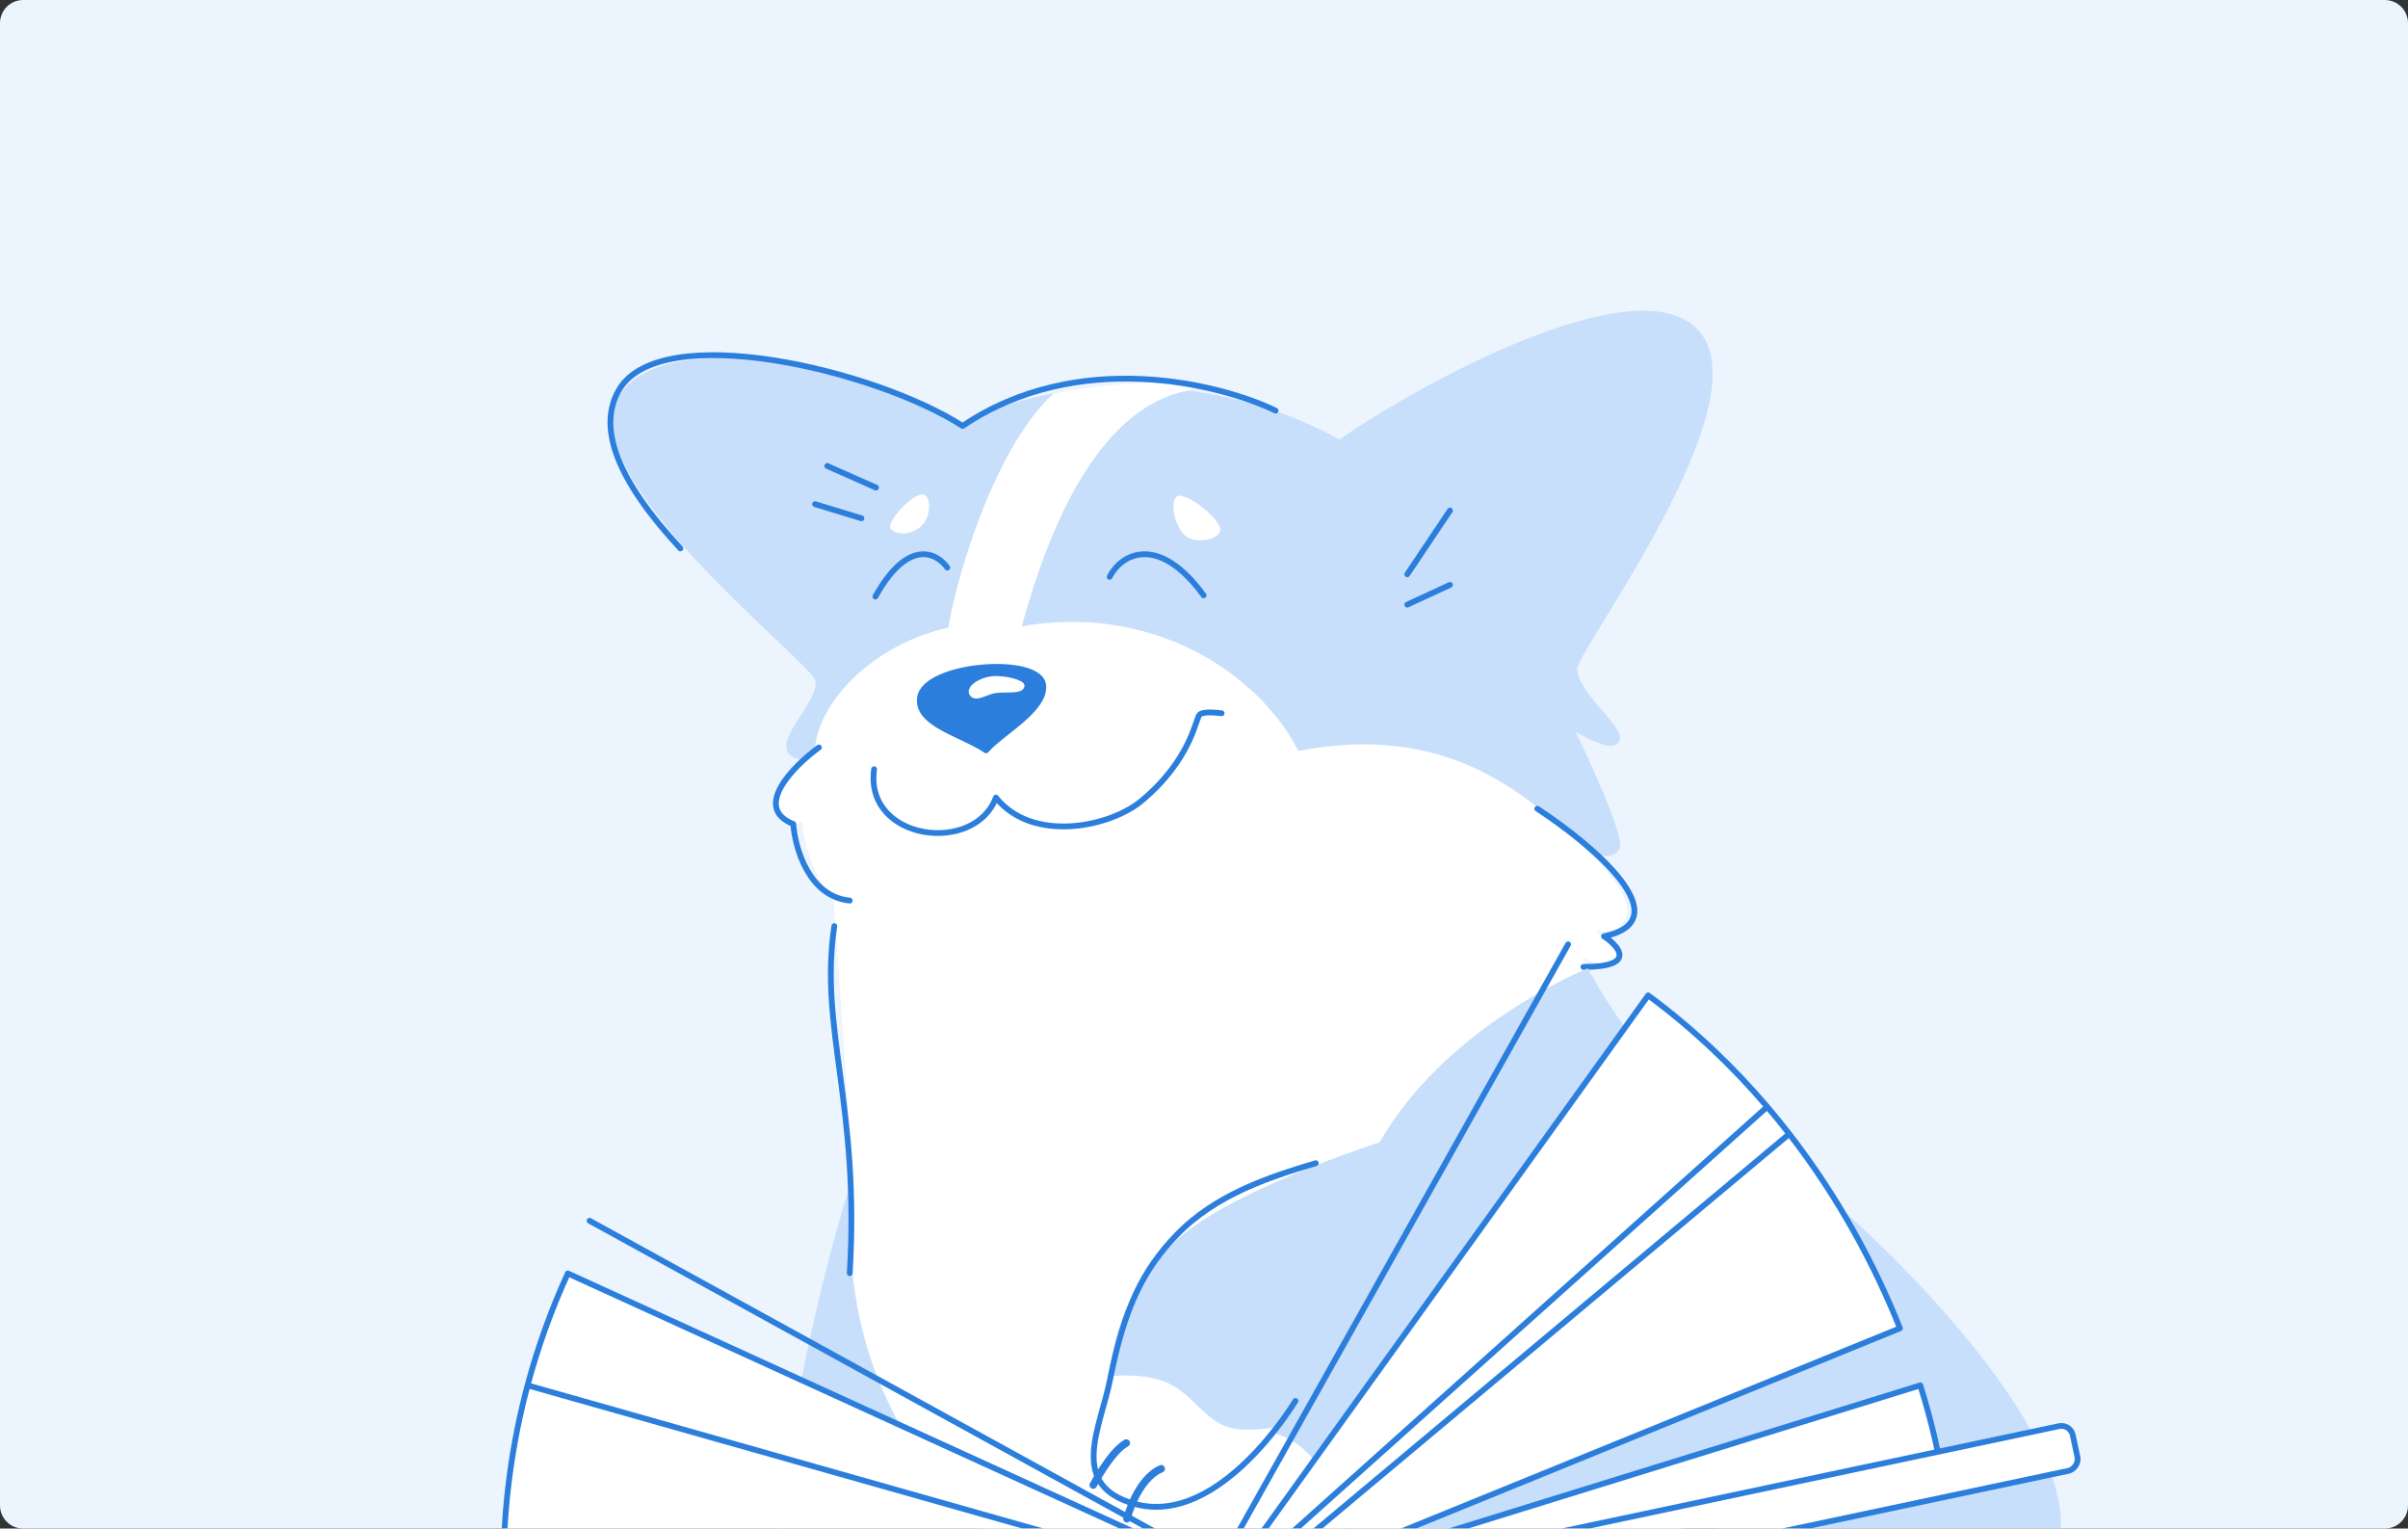 <svg width="416" height="264" viewBox="0 0 416 264" fill="none" xmlns="http://www.w3.org/2000/svg">
  <rect x="0" y="0" width="416" height="264" fill="#333333" stroke="none"/>
  <g clip-path="url(#clip0_1253_42215)">
    <path d="M0 4C0 1.791 1.791 0 4 0H412C414.209 0 416 1.791 416 4V260C416 262.209 414.209 264 412 264H4C1.791 264 0 262.209 0 260V4Z" fill="#ECF4FE"/>
    <mask id="mask0_1253_42215" style="mask-type:alpha" maskUnits="userSpaceOnUse" x="-43" y="47" width="424" height="218">
      <path d="M-42 52C-42 49.791 -40.209 48 -38 48H376C378.209 48 380 49.791 380 52V260C380 262.209 378.209 264 376 264H-38C-40.209 264 -42 262.209 -42 260V52Z" fill="white" stroke="#EDF3F7" stroke-width="2"/>
    </mask>
    <g mask="url(#mask0_1253_42215)">
      <path d="M134.009 297.038C131.45 264.812 141.826 222.128 147.334 204.814L185.174 297.038H134.009Z" fill="#C7DFFB" stroke="#C7DFFB"/>
      <path d="M182.22 274.317C211.773 296.129 236.284 289.719 244.846 283.788C255.896 246.642 277.253 171.46 274.287 167.896C273.591 167.059 272.987 165.875 272.482 164.488C274.759 165.624 279.311 167.433 279.311 165.582C279.311 164.011 275.332 161.059 272.437 159.191C275.005 160.513 279.118 161.455 280.512 158.308C282.211 154.472 271.97 145.248 271.97 145.248C271.97 145.248 277.921 149.016 279.311 146.405C280.423 144.316 271.02 125.079 271.02 125.079C271.02 125.079 278.446 129.888 279.311 127.799C280.176 125.709 271.97 119.988 271.97 115.407C271.97 112.174 303.673 70.096 293.281 57.667C283.245 45.665 243.79 67.713 231.437 76.515C204.5 61.515 175.022 67.888 166.062 74.187C150.084 63.751 115.831 56.828 107.657 68.155C98.234 81.212 139.86 113.487 141.25 117.174C142.641 120.861 133.712 128.261 137.11 130.258C138.182 130.888 140.143 130.759 141.25 130.258C131.964 138.02 133.656 144.414 138.967 141.173C139.356 147.595 142.402 153.113 144.525 155.625C144.525 158.591 147.299 190.8 147.299 203.428C147.299 219.213 145.279 247.052 182.22 274.317Z" fill="#C7DFFB"/>
      <path d="M182.22 274.317C211.773 296.129 236.284 289.719 244.846 283.788C255.896 246.642 277.253 171.46 274.287 167.896C273.591 167.059 272.987 165.875 272.482 164.488C274.759 165.624 279.311 167.433 279.311 165.582C279.311 164.011 275.332 161.059 272.437 159.191C275.005 160.513 279.118 161.455 280.512 158.308C282.211 154.472 271.97 145.248 271.97 145.248C271.97 145.248 277.921 149.016 279.311 146.405C280.423 144.316 271.02 125.079 271.02 125.079C271.02 125.079 278.446 129.888 279.311 127.799C280.176 125.709 271.97 119.988 271.97 115.407C271.97 112.174 303.673 70.096 293.281 57.667C283.245 45.665 243.79 67.713 231.437 76.515C204.5 61.515 175.022 67.888 166.062 74.187C150.084 63.751 115.831 56.828 107.657 68.155C98.234 81.212 139.86 113.487 141.25 117.174C142.641 120.861 133.712 128.261 137.11 130.258C138.182 130.888 140.143 130.759 141.25 130.258C131.964 138.02 133.656 144.414 138.967 141.173C139.356 147.595 142.402 153.113 144.525 155.625C144.525 158.591 147.299 190.8 147.299 203.428C147.299 219.213 145.279 247.052 182.22 274.317Z" stroke="#C7DFFB"/>
      <path d="M182.22 274.315C211.773 296.127 236.285 289.718 244.847 283.786C255.897 246.641 277.254 171.458 274.288 167.894C273.592 167.057 272.988 165.874 272.483 164.487C274.759 165.623 279.312 167.431 279.312 165.58C279.312 164.01 275.332 161.058 272.438 159.19C275.005 160.512 279.119 161.454 280.513 158.306C282.212 154.471 271.971 145.246 271.971 145.246C263.127 138.084 250.387 125.058 224.01 130.257C217.462 116.886 198.864 104.383 175.814 108.811C178.737 98.398 186.719 70.317 205.343 66.925C197.357 66.017 188.541 67.299 182.22 68.428C171.799 78.191 165.332 101.359 164.288 108.811C151.31 111.525 141.251 121.735 141.251 130.257C131.965 138.019 133.657 144.413 138.967 141.171C139.356 147.594 142.403 153.111 144.526 155.624C144.526 158.59 147.299 190.798 147.299 203.426C147.299 219.211 145.279 247.05 182.22 274.315Z" fill="white" stroke="white" stroke-linejoin="round"/>
      <path d="M141.478 129.096C137.046 132.328 129.955 139.498 137.046 142.319C137.342 146.432 139.706 154.836 146.797 155.541M144.138 159.948C141.478 177.579 148.567 190.801 146.797 219.89M265.575 139.674C275.03 145.844 290.572 158.89 277.098 161.711C279.758 163.474 282.771 167 273.553 167M334.715 295.696C336.142 298.109 337.141 301.851 335.637 305.393M294.827 298.341C289.508 305.393 295.713 317.733 319.646 314.208C329.546 312.749 334.026 309.185 335.637 305.393M335.637 305.393C341.534 304.217 353.684 296.93 355.102 277.185M220.369 70.918C210.618 66.217 186.154 60.164 166.298 73.563C151.224 63.868 113.996 55.053 106.904 67.394C103.076 74.055 106.904 83.26 117.543 94.72" stroke="#2C7EDC" stroke-linecap="round" stroke-linejoin="round"/>
      <path d="M243.703 105.415C247.881 107.278 251.088 114.312 252.168 117.596C267.119 111.864 299.284 72.123 290.715 60.276C283.33 50.066 248.926 67.799 240.28 86.428L247.665 82.846C245.744 85.353 242.262 90.691 243.703 91.981C245.504 93.593 250.367 85.891 252.168 87.503C253.97 89.115 242.262 98.788 243.703 100.221C245.143 101.654 250.908 96.28 252.168 98.788C253.177 100.794 246.945 104.042 243.703 105.415Z" fill="#C7DFFB"/>
      <path d="M243.703 105.415C247.881 107.278 251.088 114.312 252.168 117.596C267.119 111.864 299.284 72.123 290.715 60.276C283.33 50.066 248.926 67.799 240.28 86.428L247.665 82.846C245.744 85.353 242.262 90.691 243.703 91.981C245.504 93.593 250.367 85.891 252.168 87.503C253.97 89.115 242.262 98.788 243.703 100.221C245.143 101.654 250.908 96.28 252.168 98.788C253.177 100.794 246.945 104.042 243.703 105.415Z" stroke="#C7DFFB" stroke-linecap="round" stroke-linejoin="round"/>
      <path d="M109.833 70.559C105.963 81.831 129.07 101.603 141.108 110.08C142.214 97.571 148.135 92.267 150.957 91.179C147.329 90.033 140.279 87.296 141.108 85.508C141.937 83.721 147.329 84.764 149.92 85.508C147.674 84.42 143.182 81.797 143.182 80.01C143.182 78.499 147.544 79.01 150.737 79.654C151.319 79.796 151.864 79.915 152.339 80.01C151.867 79.895 151.322 79.772 150.737 79.654C147.439 78.853 142.947 77.35 143.182 75.714C143.458 73.79 153.203 74.225 158.042 74.683C143.585 68.612 113.704 59.287 109.833 70.559Z" fill="#C7DFFB"/>
      <path d="M109.833 70.559C105.963 81.831 129.07 101.603 141.108 110.08C142.214 97.571 148.135 92.267 150.957 91.179C147.329 90.033 140.279 87.296 141.108 85.508C141.937 83.721 147.329 84.764 149.92 85.508C147.674 84.42 143.182 81.797 143.182 80.01C143.182 78.499 147.544 79.01 150.737 79.654C151.319 79.796 151.864 79.915 152.339 80.01C151.867 79.895 151.322 79.772 150.737 79.654C147.439 78.853 142.947 77.35 143.182 75.714C143.458 73.79 153.203 74.225 158.042 74.683C143.585 68.612 113.704 59.287 109.833 70.559Z" stroke="#C7DFFB" stroke-linecap="round" stroke-linejoin="round"/>
      <path d="M191.702 99.629C193.711 95.634 200.151 92.156 207.934 102.82" stroke="#2C7EDC" stroke-linecap="round" stroke-linejoin="round"/>
      <path d="M163.65 98.033C161.86 95.474 156.87 92.893 151.231 103.04" stroke="#2C7EDC" stroke-linecap="round" stroke-linejoin="round"/>
      <path d="M204.854 92.604C202.875 90.995 202.055 86.541 203.324 85.73C204.854 84.751 211.414 90.067 210.806 91.758C210.199 93.45 206.353 93.823 204.854 92.604Z" fill="white"/>
      <path d="M158.996 91.008C160.775 89.609 161.063 85.833 159.539 85.416C157.872 84.96 152.937 90.234 153.902 91.348C154.607 92.161 156.773 92.758 158.996 91.008Z" fill="white"/>
      <path d="M297.891 194.265C287.278 189.17 277.61 174.552 274.103 167.88C274.103 167.88 249.899 177.757 238.696 197.693C238.696 197.693 211.947 206.252 203.184 214.967C194.421 223.681 193.453 229.932 191.792 238.205C189.879 247.736 184.489 256.506 196.088 259.758C210.746 263.868 220.206 247.031 220.206 247.031C243.106 253.661 225.955 306.796 261.426 306.796C261.426 306.796 269.019 306.796 282.273 296.271C282.273 296.271 295.274 304.833 309.096 306.796C322.918 308.76 336.318 306.176 343.179 301.171C350.041 296.167 354.616 286.159 355.531 263.868C356.446 241.577 311.157 200.634 297.891 194.265Z" fill="#C7DFFB"/>
      <path d="M297.891 194.265C287.278 189.17 277.61 174.552 274.103 167.88C274.103 167.88 249.899 177.757 238.696 197.693C238.696 197.693 211.947 206.252 203.184 214.967C194.421 223.681 193.453 229.932 191.792 238.205C189.879 247.736 184.489 256.506 196.088 259.758C210.746 263.868 220.206 247.031 220.206 247.031C243.106 253.661 225.955 306.796 261.426 306.796C261.426 306.796 269.019 306.796 282.273 296.271C282.273 296.271 295.274 304.833 309.096 306.796C322.918 308.76 336.318 306.176 343.179 301.171C350.041 296.167 354.616 286.159 355.531 263.868C356.446 241.577 311.157 200.634 297.891 194.265Z" stroke="#C7DFFB"/>
      <path d="M196.083 259.759C210.742 263.869 220.202 247.032 220.202 247.032C220.202 247.032 215.212 247.931 212.235 247.032C207.497 245.602 205.628 240.859 201.004 239.097C196.849 237.515 191.788 238.207 191.788 238.207C189.875 247.737 184.485 256.507 196.083 259.759Z" fill="white" stroke="white"/>
      <path d="M223.797 241.951C223.797 241.951 210.771 263.761 196.083 259.759C184.459 256.592 190.119 246.625 191.787 238.206C194.241 225.82 197.462 219.328 203.272 213.295C209.943 206.367 219.126 203.332 227.312 200.896" stroke="#2C7EDC" stroke-linecap="round" stroke-linejoin="round"/>
      <path d="M197.218 138.307C205.88 131.076 206.517 124.069 207.263 123.41L151.009 132.856C149.295 145.181 168.377 147.685 172.05 137.751C178.327 145.622 191.719 142.896 197.218 138.307Z" fill="white"/>
      <path d="M211.044 123.19C211.044 123.19 208.008 122.752 207.263 123.41M207.263 123.41C206.517 124.069 205.88 131.076 197.218 138.307C191.719 142.896 178.327 145.622 172.05 137.751C168.377 147.685 149.295 145.181 151.009 132.856L207.263 123.41Z" stroke="white"/>
      <path d="M211.044 123.19C211.044 123.19 208.008 122.752 207.263 123.41C206.517 124.069 205.88 131.076 197.218 138.307C191.719 142.896 178.327 145.622 172.05 137.751C168.377 147.685 149.295 145.181 151.009 132.856" stroke="#2C7EDC" stroke-linecap="round" stroke-linejoin="round"/>
      <path d="M180.226 118.375C180.628 122.577 173.002 126.527 170.36 129.59C166.09 126.718 158.389 125.105 158.928 120.555C159.624 114.674 179.723 113.123 180.226 118.375Z" fill="#2C7EDC"/>
      <path d="M180.226 118.375C180.628 122.577 173.002 126.527 170.36 129.59C166.09 126.718 158.389 125.105 158.928 120.555C159.624 114.674 179.723 113.123 180.226 118.375Z" stroke="#2C7EDC" stroke-linecap="round" stroke-linejoin="round"/>
      <path d="M167.889 119.684C168.473 120.866 170.33 119.426 171.887 119.211C173.693 118.961 176.288 119.375 176.496 118.468C176.6 118.013 173.699 117.066 171.42 117.303C169.162 117.537 167.525 118.948 167.889 119.684Z" fill="white" stroke="white" stroke-linecap="round" stroke-linejoin="round"/>
      <path d="M250.495 88.176L243.115 99.184M250.495 101.019L243.115 104.426" stroke="#2C7EDC" stroke-linecap="round" stroke-linejoin="round"/>
      <path d="M148.821 89.516L140.81 87.074M151.337 84.214L142.913 80.48" stroke="#2C7EDC" stroke-linecap="round" stroke-linejoin="round"/>
      <path d="M335.885 257.01L215.964 276.756C215.785 276.045 216.207 275.744 215.964 275.139C215.481 273.939 215.838 275.615 215.412 274.246C215.205 273.581 214.737 273.17 214.437 272.53C214.125 271.866 213.877 271.755 213.387 271.163C212.672 270.299 212.478 270.214 211.21 269.657L211.127 269.62C210.353 269.522 209.661 269.598 209.048 269.787C208.727 269.887 208.427 270.017 208.147 270.17C207.335 270.617 206.7 271.254 206.227 271.869C205.474 272.846 205.131 273.766 205.131 273.766L86.97 281.65V271.164C86.97 260.136 88.42 249.445 91.141 239.269C92.928 232.587 95.264 226.126 98.097 219.938L208.147 270.17C208.427 270.017 208.727 269.887 209.048 269.787C209.661 269.598 210.353 269.522 211.127 269.62L211.21 269.657C212.478 270.214 212.672 270.299 213.387 271.163L284.734 171.915C292.601 177.727 299.423 184.259 305.3 191.154C306.617 192.7 307.887 194.264 309.11 195.842C317.598 206.792 323.851 218.43 328.236 229.414L215.964 275.139L331.747 239.269C333.758 245.687 335.109 251.704 335.885 257.01Z" fill="white"/>
      <path d="M205.131 273.766L86.97 271.164M205.131 273.766L86.97 281.65V271.164M205.131 273.766C205.131 273.766 205.474 272.846 206.227 271.869M215.964 275.139C216.207 275.744 215.785 276.045 215.964 276.756L335.885 257.01C335.109 251.704 333.758 245.687 331.747 239.269L215.964 275.139ZM215.964 275.139L328.236 229.414C323.851 218.43 317.598 206.792 309.11 195.842M215.964 275.139C215.481 273.939 215.838 275.615 215.412 274.246M86.97 271.164C86.97 260.136 88.42 249.445 91.141 239.269M91.141 239.269C92.928 232.587 95.264 226.126 98.097 219.938L208.147 270.17M91.141 239.269L206.227 271.869M211.127 269.62C234.47 228.021 270.9 163.098 270.9 163.098M211.127 269.62C210.353 269.522 209.661 269.598 209.048 269.787M211.127 269.62C212.47 270.211 212.657 270.281 213.387 271.163M206.227 271.869C206.7 271.254 207.335 270.617 208.147 270.17M208.147 270.17C208.427 270.017 208.727 269.887 209.048 269.787M209.048 269.787L101.854 210.843M213.387 271.163L284.734 171.915C292.601 177.727 299.423 184.259 305.3 191.154M213.387 271.163C213.877 271.755 214.125 271.866 214.437 272.53M214.437 272.53L305.3 191.154M214.437 272.53C214.737 273.17 215.205 273.581 215.412 274.246M305.3 191.154C306.617 192.7 307.887 194.264 309.11 195.842M309.11 195.842L215.412 274.246" stroke="#2C7EDC" stroke-linecap="round" stroke-linejoin="round"/>
      <rect width="7.887" height="146.648" rx="2" transform="matrix(0.209 0.978 -0.978 0.207 357.667 245.899)" fill="white" stroke="#2C7EDC" stroke-linecap="round" stroke-linejoin="round"/>
      <path d="M188.863 256.491C188.863 256.491 191.901 250.688 194.577 249.231" stroke="#2C7EDC" stroke-width="1.29" stroke-linecap="round" stroke-linejoin="round"/>
      <path d="M194.682 262.306C194.682 262.306 196.403 255.461 200.612 253.669" stroke="#2C7EDC" stroke-width="1.29" stroke-linecap="round" stroke-linejoin="round"/>
    </g>
  </g>
  <defs>
    <clipPath id="clip0_1253_42215">
      <path d="M0 4C0 1.791 1.791 0 4 0H412C414.209 0 416 1.791 416 4V260C416 262.209 414.209 264 412 264H4C1.791 264 0 262.209 0 260V4Z" fill="white"/>
    </clipPath>
  </defs>
</svg>
